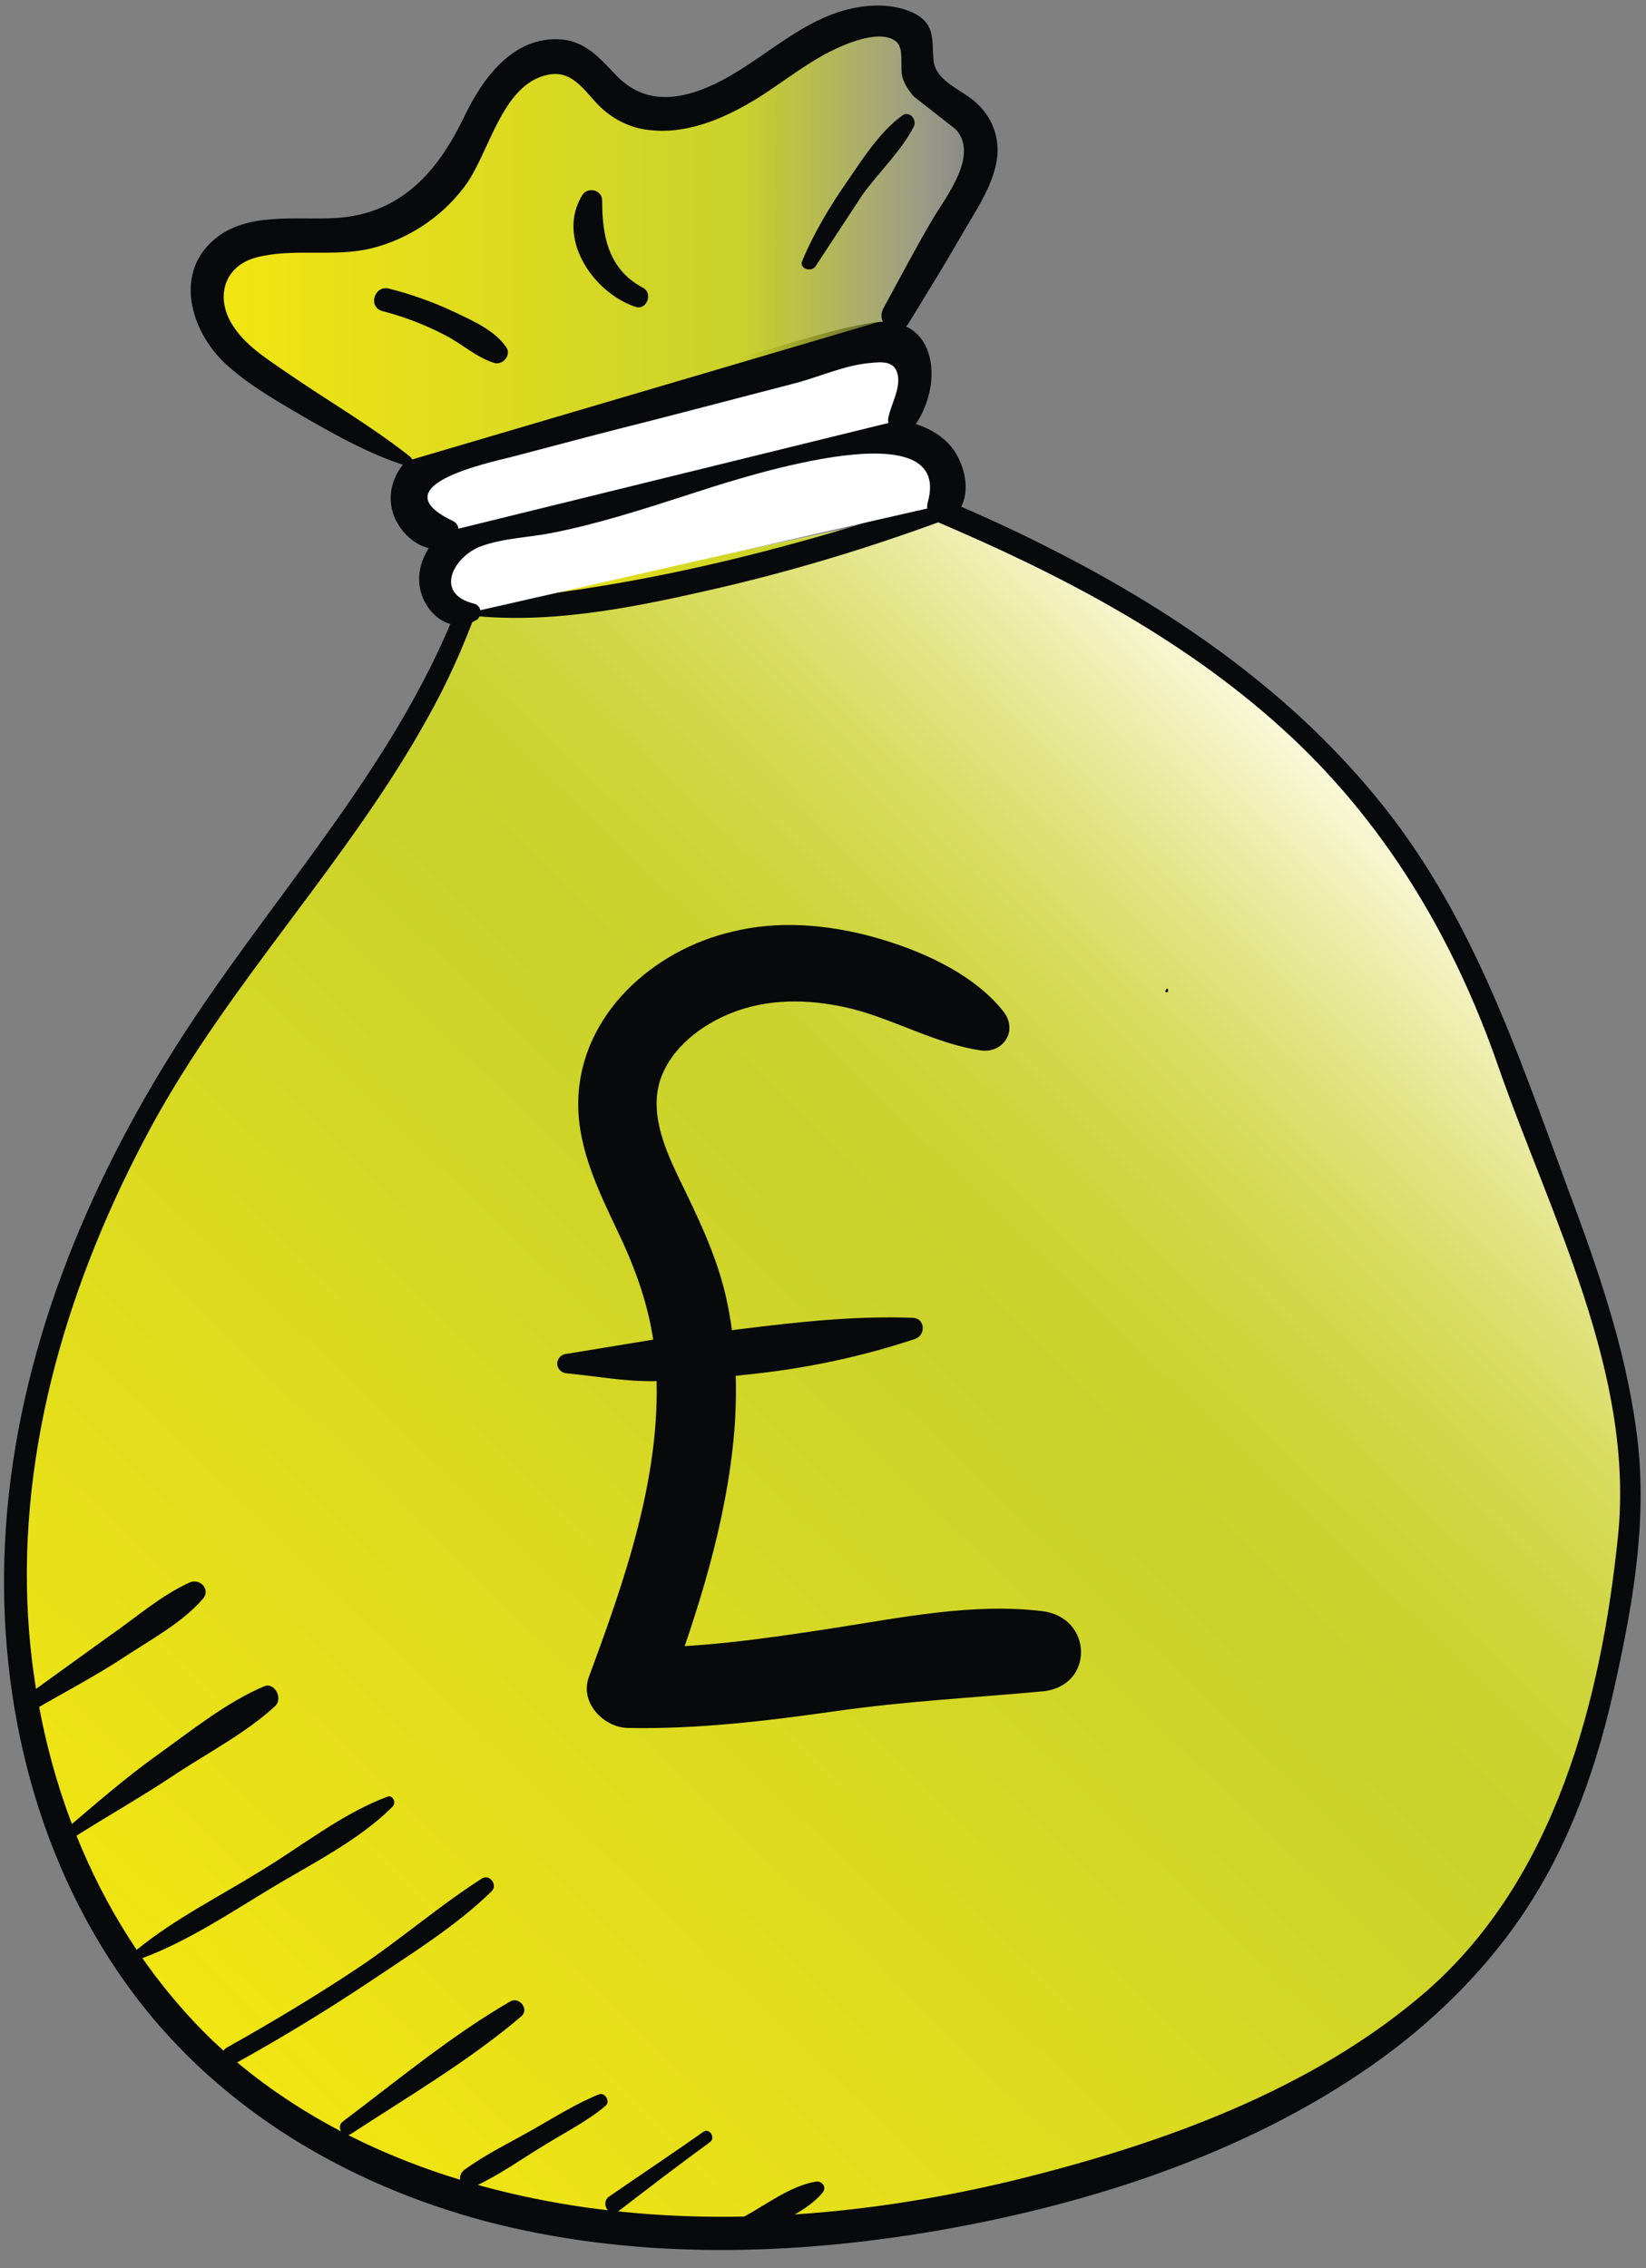 <svg width="45" height="62" viewBox="0 0 45 62" xmlns="http://www.w3.org/2000/svg"><rect x="0" y="0" width="45" height="62" fill="#808080" stroke="none"/><title>9AAA44CD-221B-43C9-8905-36281406D010</title><desc>Created with sketchtool.</desc><defs><linearGradient x1="16.126%" y1="93.023%" x2="84.517%" y2="16.606%" id="a"><stop stop-color="#F3E611" offset="0%"/><stop stop-color="#CAD22B" offset="60.9%"/><stop stop-color="#CBD32F" offset="66.18%"/><stop stop-color="#CED53B" offset="71.43%"/><stop stop-color="#D3D84C" offset="76.66%"/><stop stop-color="#DADD65" offset="81.89%"/><stop stop-color="#E2E486" offset="87.12%"/><stop stop-color="#EDEDAC" offset="92.35%"/><stop stop-color="#F8F7D5" offset="97.49%"/><stop stop-color="#FEFCE7" offset="99.71%"/></linearGradient><linearGradient x1="-.019%" y1="49.682%" x2="100.03%" y2="49.682%" id="b"><stop stop-color="#F3E611" offset="0%"/><stop stop-color="#CAD22B" offset="68.33%"/><stop stop-color="#CBD32F" stop-opacity=".842" offset="73.33%"/><stop stop-color="#CED539" stop-opacity=".705" offset="77.68%"/><stop stop-color="#D2D849" stop-opacity=".575" offset="81.78%"/><stop stop-color="#D8DC5F" stop-opacity=".451" offset="85.73%"/><stop stop-color="#E0E27D" stop-opacity=".329" offset="89.58%"/><stop stop-color="#E9EAA0" stop-opacity=".21" offset="93.35%"/><stop stop-color="#F4F3C5" stop-opacity=".095" offset="96.99%"/><stop stop-color="#FEFCE7" stop-opacity="0" offset="100%"/></linearGradient><linearGradient x1=".075%" y1="50.052%" x2="100.095%" y2="50.052%" id="c"><stop stop-color="#F3E611" offset="0%"/><stop stop-color="#CAD22B" offset="68.33%"/><stop stop-color="#CBD32F" stop-opacity=".842" offset="73.33%"/><stop stop-color="#CED539" stop-opacity=".705" offset="77.68%"/><stop stop-color="#D2D849" stop-opacity=".575" offset="81.78%"/><stop stop-color="#D8DC5F" stop-opacity=".451" offset="85.73%"/><stop stop-color="#E0E27D" stop-opacity=".329" offset="89.58%"/><stop stop-color="#E9EAA0" stop-opacity=".21" offset="93.35%"/><stop stop-color="#F4F3C5" stop-opacity=".095" offset="96.99%"/><stop stop-color="#FEFCE7" stop-opacity="0" offset="100%"/></linearGradient><linearGradient x1="-.218%" y1="49.82%" x2="99.644%" y2="49.82%" id="d"><stop stop-color="#F3E611" offset="0%"/><stop stop-color="#CAD22B" offset="68.33%"/><stop stop-color="#CBD32F" stop-opacity=".842" offset="73.33%"/><stop stop-color="#CED539" stop-opacity=".705" offset="77.68%"/><stop stop-color="#D2D849" stop-opacity=".575" offset="81.78%"/><stop stop-color="#D8DC5F" stop-opacity=".451" offset="85.73%"/><stop stop-color="#E0E27D" stop-opacity=".329" offset="89.58%"/><stop stop-color="#E9EAA0" stop-opacity=".21" offset="93.35%"/><stop stop-color="#F4F3C5" stop-opacity=".095" offset="96.99%"/><stop stop-color="#FEFCE7" stop-opacity="0" offset="100%"/></linearGradient><linearGradient x1="-.038%" y1="49.815%" x2="99.93%" y2="49.815%" id="e"><stop stop-color="#F3E611" offset="0%"/><stop stop-color="#CAD22B" offset="68.33%"/><stop stop-color="#CBD32F" stop-opacity=".842" offset="73.33%"/><stop stop-color="#CED539" stop-opacity=".705" offset="77.68%"/><stop stop-color="#D2D849" stop-opacity=".575" offset="81.78%"/><stop stop-color="#D8DC5F" stop-opacity=".451" offset="85.73%"/><stop stop-color="#E0E27D" stop-opacity=".329" offset="89.58%"/><stop stop-color="#E9EAA0" stop-opacity=".21" offset="93.35%"/><stop stop-color="#F4F3C5" stop-opacity=".095" offset="96.99%"/><stop stop-color="#FEFCE7" stop-opacity="0" offset="100%"/></linearGradient><linearGradient x1="-.021%" y1="50.047%" x2="99.823%" y2="50.047%" id="f"><stop stop-color="#F3E611" offset="0%"/><stop stop-color="#CAD22B" offset="68.33%"/><stop stop-color="#CBD32F" stop-opacity=".842" offset="73.33%"/><stop stop-color="#CED539" stop-opacity=".705" offset="77.68%"/><stop stop-color="#D2D849" stop-opacity=".575" offset="81.78%"/><stop stop-color="#D8DC5F" stop-opacity=".451" offset="85.73%"/><stop stop-color="#E0E27D" stop-opacity=".329" offset="89.58%"/><stop stop-color="#E9EAA0" stop-opacity=".21" offset="93.35%"/><stop stop-color="#F4F3C5" stop-opacity=".095" offset="96.99%"/><stop stop-color="#FEFCE7" stop-opacity="0" offset="100%"/></linearGradient><linearGradient x1="-.068%" y1="50.037%" x2="99.812%" y2="50.037%" id="g"><stop stop-color="#F3E611" offset="0%"/><stop stop-color="#CAD22B" offset="68.33%"/><stop stop-color="#CBD32F" stop-opacity=".842" offset="73.33%"/><stop stop-color="#CED539" stop-opacity=".705" offset="77.68%"/><stop stop-color="#D2D849" stop-opacity=".575" offset="81.78%"/><stop stop-color="#D8DC5F" stop-opacity=".451" offset="85.73%"/><stop stop-color="#E0E27D" stop-opacity=".329" offset="89.58%"/><stop stop-color="#E9EAA0" stop-opacity=".21" offset="93.35%"/><stop stop-color="#F4F3C5" stop-opacity=".095" offset="96.99%"/><stop stop-color="#FEFCE7" stop-opacity="0" offset="100%"/></linearGradient><linearGradient x1=".08%" y1="50.08%" x2="100.139%" y2="50.08%" id="h"><stop stop-color="#F3E611" offset="0%"/><stop stop-color="#CAD22B" offset="68.33%"/><stop stop-color="#CBD32F" stop-opacity=".842" offset="73.33%"/><stop stop-color="#CED539" stop-opacity=".705" offset="77.68%"/><stop stop-color="#D2D849" stop-opacity=".575" offset="81.78%"/><stop stop-color="#D8DC5F" stop-opacity=".451" offset="85.73%"/><stop stop-color="#E0E27D" stop-opacity=".329" offset="89.58%"/><stop stop-color="#E9EAA0" stop-opacity=".21" offset="93.35%"/><stop stop-color="#F4F3C5" stop-opacity=".095" offset="96.99%"/><stop stop-color="#FEFCE7" stop-opacity="0" offset="100%"/></linearGradient><linearGradient x1="-.181%" y1="49.736%" x2="99.868%" y2="49.736%" id="i"><stop stop-color="#F3E611" offset="0%"/><stop stop-color="#CAD22B" offset="68.33%"/><stop stop-color="#CBD32F" stop-opacity=".842" offset="73.33%"/><stop stop-color="#CED539" stop-opacity=".705" offset="77.68%"/><stop stop-color="#D2D849" stop-opacity=".575" offset="81.78%"/><stop stop-color="#D8DC5F" stop-opacity=".451" offset="85.73%"/><stop stop-color="#E0E27D" stop-opacity=".329" offset="89.58%"/><stop stop-color="#E9EAA0" stop-opacity=".21" offset="93.35%"/><stop stop-color="#F4F3C5" stop-opacity=".095" offset="96.99%"/><stop stop-color="#FEFCE7" stop-opacity="0" offset="100%"/></linearGradient><linearGradient x1="-.057%" y1="50.06%" x2="100.027%" y2="50.06%" id="j"><stop stop-color="#F3E611" offset="0%"/><stop stop-color="#CAD22B" offset="68.33%"/><stop stop-color="#CBD32F" stop-opacity=".842" offset="73.33%"/><stop stop-color="#CED539" stop-opacity=".705" offset="77.68%"/><stop stop-color="#D2D849" stop-opacity=".575" offset="81.78%"/><stop stop-color="#D8DC5F" stop-opacity=".451" offset="85.73%"/><stop stop-color="#E0E27D" stop-opacity=".329" offset="89.58%"/><stop stop-color="#E9EAA0" stop-opacity=".21" offset="93.35%"/><stop stop-color="#F4F3C5" stop-opacity=".095" offset="96.99%"/><stop stop-color="#FEFCE7" stop-opacity="0" offset="100%"/></linearGradient><linearGradient x1=".365%" y1="49.869%" x2="100.63%" y2="49.869%" id="k"><stop stop-color="#F3E611" offset="0%"/><stop stop-color="#CAD22B" offset="68.33%"/><stop stop-color="#CBD32F" stop-opacity=".842" offset="73.33%"/><stop stop-color="#CED539" stop-opacity=".705" offset="77.68%"/><stop stop-color="#D2D849" stop-opacity=".575" offset="81.78%"/><stop stop-color="#D8DC5F" stop-opacity=".451" offset="85.73%"/><stop stop-color="#E0E27D" stop-opacity=".329" offset="89.58%"/><stop stop-color="#E9EAA0" stop-opacity=".21" offset="93.35%"/><stop stop-color="#F4F3C5" stop-opacity=".095" offset="96.99%"/><stop stop-color="#FEFCE7" stop-opacity="0" offset="100%"/></linearGradient><linearGradient x1=".46%" y1="50.366%" x2="100.459%" y2="50.366%" id="l"><stop stop-color="#F3E611" offset="0%"/><stop stop-color="#CAD22B" offset="68.33%"/><stop stop-color="#CBD32F" stop-opacity=".842" offset="73.33%"/><stop stop-color="#CED539" stop-opacity=".705" offset="77.68%"/><stop stop-color="#D2D849" stop-opacity=".575" offset="81.78%"/><stop stop-color="#D8DC5F" stop-opacity=".451" offset="85.73%"/><stop stop-color="#E0E27D" stop-opacity=".329" offset="89.58%"/><stop stop-color="#E9EAA0" stop-opacity=".21" offset="93.35%"/><stop stop-color="#F4F3C5" stop-opacity=".095" offset="96.99%"/><stop stop-color="#FEFCE7" stop-opacity="0" offset="100%"/></linearGradient><linearGradient x1=".25%" y1="50.645%" x2="100.214%" y2="50.645%" id="m"><stop stop-color="#F3E611" offset="0%"/><stop stop-color="#CAD22B" offset="68.33%"/><stop stop-color="#CBD32F" stop-opacity=".842" offset="73.33%"/><stop stop-color="#CED539" stop-opacity=".705" offset="77.68%"/><stop stop-color="#D2D849" stop-opacity=".575" offset="81.78%"/><stop stop-color="#D8DC5F" stop-opacity=".451" offset="85.73%"/><stop stop-color="#E0E27D" stop-opacity=".329" offset="89.58%"/><stop stop-color="#E9EAA0" stop-opacity=".21" offset="93.35%"/><stop stop-color="#F4F3C5" stop-opacity=".095" offset="96.99%"/><stop stop-color="#FEFCE7" stop-opacity="0" offset="100%"/></linearGradient><linearGradient x1="-.248%" y1="50.125%" x2="99.542%" y2="50.125%" id="n"><stop stop-color="#F3E611" offset="0%"/><stop stop-color="#CAD22B" offset="68.33%"/><stop stop-color="#CBD32F" stop-opacity=".842" offset="73.33%"/><stop stop-color="#CED539" stop-opacity=".705" offset="77.68%"/><stop stop-color="#D2D849" stop-opacity=".575" offset="81.78%"/><stop stop-color="#D8DC5F" stop-opacity=".451" offset="85.73%"/><stop stop-color="#E0E27D" stop-opacity=".329" offset="89.58%"/><stop stop-color="#E9EAA0" stop-opacity=".21" offset="93.35%"/><stop stop-color="#F4F3C5" stop-opacity=".095" offset="96.99%"/><stop stop-color="#FEFCE7" stop-opacity="0" offset="100%"/></linearGradient><linearGradient x1=".008%" y1="50.743%" x2="100.023%" y2="50.743%" id="o"><stop stop-color="#F3E611" offset="0%"/><stop stop-color="#CAD22B" offset="68.33%"/><stop stop-color="#CBD32F" stop-opacity=".842" offset="73.33%"/><stop stop-color="#CED539" stop-opacity=".705" offset="77.68%"/><stop stop-color="#D2D849" stop-opacity=".575" offset="81.78%"/><stop stop-color="#D8DC5F" stop-opacity=".451" offset="85.73%"/><stop stop-color="#E0E27D" stop-opacity=".329" offset="89.58%"/><stop stop-color="#E9EAA0" stop-opacity=".21" offset="93.35%"/><stop stop-color="#F4F3C5" stop-opacity=".095" offset="96.99%"/><stop stop-color="#FEFCE7" stop-opacity="0" offset="100%"/></linearGradient></defs><g fill-rule="nonzero" fill="none"><g id="Group"><path d="M12.75 16.654c-1.538 4.154-4.654 7.5-7.135 11.192-2.731 4.058-4.731 8.712-5.135 13.596-.404 4.885.942 10 4.192 13.673 5.981 6.75 16.577 6.962 25.212 4.346 4.385-1.327 8.808-3.423 11.404-7.173 2.019-2.923 2.75-6.538 3.212-10.058.558-4.25-1.865-9.231-3.269-13.288-2.692-7.788-7.981-11.808-15.558-15.038" id="Shape" fill="url(#a)"/><path d="M12.5 16.597c-1.788 4.558-5.288 8.135-7.846 12.25-2.5 4.019-4.288 8.577-4.519 13.346-.212 4.365.904 8.865 3.577 12.385 2.365 3.115 5.808 5.135 9.558 6.135 3.885 1.019 8 .962 11.942.327 4.135-.673 8.442-2 11.942-4.346 1.731-1.154 3.288-2.615 4.462-4.346 1.308-1.923 2.077-4.154 2.558-6.404.5-2.25.885-4.558.558-6.865-.308-2.288-1.077-4.481-1.885-6.635-1.404-3.808-2.654-7.577-5.288-10.731-2.423-2.923-5.577-5.077-8.942-6.769-.904-.462-1.846-.885-2.788-1.288-.385-.173-.712.404-.327.558 3.404 1.442 6.75 3.173 9.5 5.654 2.808 2.519 4.731 5.731 5.962 9.288 1.423 4.077 3.731 8.404 3.269 12.846-.462 4.481-1.712 9.327-5.212 12.404-3.135 2.731-7.308 4.212-11.308 5.192-3.827.923-7.846 1.288-11.75.731-3.712-.538-7.346-1.923-10.115-4.519-3.154-3.019-4.808-7.269-5.077-11.558-.288-4.692 1.135-9.327 3.346-13.423 2.154-3.981 5.385-7.25 7.577-11.212.519-.923.962-1.904 1.327-2.904.096-.308-.404-.423-.519-.115z" id="Shape" fill="#08090A"/></g><g id="Group"><path d="M12.731 16.635c3.827.135 9.404-1.423 13.019-2.712" id="Shape" fill="url(#b)"/><path d="M12.731 16.808c2.173.269 4.442-.173 6.558-.654 2.231-.5 4.404-1.154 6.538-1.942.365-.135.212-.712-.154-.577-4.212 1.423-8.5 2.5-12.942 2.827-.231 0-.231.308 0 .346z" id="Shape" fill="#08090A"/></g><g id="Group"><path d="M12.904 16.731c-.519.154-1.058-.385-1.038-.923.019-.538.442-1 .942-1.231.5-.231 1.038-.288 1.577-.365 3.135-.481 6.038-2.058 9.173-2.308.615-.058 1.288-.038 1.788.308.519.346.788 1.115.404 1.596" id="Shape" fill="#fff"/><path d="M12.961 16.5c-1.115-.269-.558-1.308.212-1.577.596-.212 1.25-.231 1.865-.346 1.288-.25 2.538-.654 3.788-1.058 1.077-.346 7.288-2.462 6.538.212-.115.404.385.673.692.404.519-.462.385-1.269.038-1.808-.442-.635-1.212-.846-1.942-.885-2.115-.058-4.231.769-6.212 1.404-1.038.327-2.077.654-3.135.865-.904.173-1.904.192-2.654.788-.538.442-.865 1.154-.596 1.827.25.615.885.981 1.481.615.154-.115.135-.385-.077-.442z" id="Shape" fill="#08090A"/></g><g id="Group"><path d="M12.173 14.539c-.615.058-1.173-.615-1-1.212.192-.615.904-.885 1.538-1.038l5.5-1.462 5.385-1.442c.288-.077.577-.154.865-.058.385.135.577.596.558 1-.019.404-.212.788-.404 1.154" id="Shape" fill="#fff"/><path d="M12.365 14.231c-1.962-.942.885-1.558 1.654-1.75 1.308-.346 2.615-.692 3.923-1.019l3.846-1c.635-.173 1.327-.481 1.981-.538.365-.038.75-.077.788.423.019.346-.192.712-.269 1.058-.077.327.365.654.615.365.942-1.135.788-3.25-1.096-2.942-1.058.173-2.115.538-3.154.827-1.135.308-2.269.615-3.423.923l-3.327.904c-.827.231-1.808.365-2.519.865-.558.404-.865 1.077-.615 1.75.231.596.885 1.096 1.519.846.231-.154.385-.577.077-.712z" id="Shape" fill="#08090A"/></g><g id="Group"><path d="M11.077 12.615c-1.25-.673-2.481-1.404-3.654-2.192-.538-.346-1.058-.731-1.423-1.269-.365-.538-.5-1.25-.173-1.808.615-1.115 2.269-.788 3.538-.885 1.288-.096 2.5-.827 3.192-1.923.423-.673.654-1.481 1.135-2.115.481-.635 1.365-1.096 2.077-.731.442.231.692.712 1.077 1.019 1.096.904 2.75.231 3.904-.577 1.173-.808 2.5-1.808 3.865-1.404.173.058.365.135.442.308.115.231 0 .5 0 .75.019.846 1.269 1.038 1.654 1.788.308.596-.038 1.308-.365 1.904-.615 1.058-1.231 2.115-1.827 3.173" id="Shape" fill="url(#c)"/><path d="M11.211 12.481c-1.096-.865-2.308-1.558-3.442-2.346-.558-.385-1.173-.769-1.5-1.404-.365-.75-.058-1.481.731-1.692 1.019-.269 2.115 0 3.154-.25 1-.25 1.904-.846 2.519-1.654.712-.904 1.019-2.846 2.327-3.096.731-.135 1.038.577 1.519.981.365.308.808.5 1.269.538 1.058.115 2.115-.365 3-.923.538-.346 1.038-.731 1.596-1.058.423-.25 1.615-.846 2.115-.442.231.192.096.712.173.981.058.192.173.365.308.519l1.154.904c.635.712-.269 1.827-.654 2.481-.462.788-.885 1.596-1.327 2.404-.25.462.423.846.692.404.481-.788.962-1.558 1.423-2.365.385-.673.923-1.423 1-2.212.038-.558-.154-1.038-.558-1.423s-1.154-.596-1.192-1.212c-.038-.577.038-.981-.558-1.269-.577-.269-1.308-.231-1.904-.058-1.519.442-2.577 1.75-4.077 2.231-.808.25-1.519.173-2.135-.462-.442-.462-.827-.923-1.5-.981-1.327-.096-2.154 1.077-2.654 2.115-.731 1.519-1.75 2.673-3.538 2.769-1.077.058-2.423-.173-3.308.596-1.135.981-.577 2.615.404 3.462.654.577 1.423 1 2.173 1.442.846.481 1.673.942 2.615 1.25.154.135.327-.115.173-.231z" id="Shape" fill="#08090A"/></g><g id="Group"><path d="M22.135 7.192c.731-1.385 1.635-2.673 2.673-3.846" id="Shape" fill="url(#d)"/><path d="M22.289 7.289l1.288-1.962c.442-.615 1.058-1.192 1.404-1.865.096-.192-.115-.442-.308-.308-.615.442-1.077 1.173-1.5 1.788-.481.692-.923 1.423-1.25 2.212-.058.192.25.288.365.135z" id="Shape" fill="#08090A"/></g><path d="M31.9 27.123c.05 0 .05-.1 0-.1-.05.05-.05.1 0 .1z" id="Shape" fill="#08090A"/><g id="Group"><path d="M.827 46.558c1.538-.962 3.038-1.962 4.5-3.038" id="Shape" fill="url(#e)"/><path d="M.942 46.731c.827-.481 1.673-.923 2.462-1.442.731-.481 1.558-.923 2.135-1.577.231-.25-.058-.577-.346-.462-.808.365-1.519 1-2.25 1.5l-2.212 1.596c-.25.173-.038.538.212.385z" id="Shape" fill="#08090A"/></g><g id="Group"><path d="M1.865 50.135c1.769-1.308 3.577-2.558 5.442-3.731" id="Shape" fill="url(#f)"/><path d="M1.942 50.27c.962-.615 1.962-1.173 2.904-1.808.885-.577 1.904-1.115 2.673-1.827.231-.212-.019-.673-.308-.538-1 .423-1.962 1.192-2.846 1.827-.923.654-1.75 1.385-2.615 2.115-.135.096.038.327.192.231z" id="Shape" fill="#08090A"/></g><g id="Group"><path d="M3.866 53.365c2.288-1.308 4.538-2.673 6.75-4.115" id="Shape" fill="url(#g)"/><path d="M3.904 53.519c1.231-.462 2.385-1.231 3.5-1.904 1.115-.673 2.404-1.308 3.327-2.231.115-.115 0-.346-.154-.269-1.231.462-2.327 1.346-3.442 2.019-1.115.692-2.346 1.308-3.365 2.135-.135.077 0 .288.135.25z" id="Shape" fill="#08090A"/></g><g id="Group"><path d="M6.327 56.173c2.442-1.346 4.769-2.885 6.942-4.635" id="Shape" fill="url(#h)"/><path d="M6.462 56.385c1.25-.692 2.481-1.442 3.692-2.25 1.115-.75 2.327-1.5 3.288-2.442.173-.173-.058-.481-.269-.346-1.173.75-2.231 1.673-3.385 2.442-1.154.769-2.346 1.481-3.577 2.173-.288.154-.038.596.25.423z" id="Shape" fill="#08090A"/></g><g id="Group"><path d="M9.5 58.153c1.519-1.077 3.058-2.154 4.577-3.212" id="Shape" fill="url(#i)"/><path d="M9.596 58.327c1.558-1.019 3.231-2 4.654-3.212.231-.192-.058-.558-.308-.404-1.596.923-3.077 2.154-4.558 3.269-.212.135-.019.5.212.346z" id="Shape" fill="#08090A"/></g><g id="Group"><path d="M12.827 59.557l3.596-2.135" id="Shape" fill="url(#j)"/><path d="M12.962 59.769c.673-.308 1.288-.75 1.923-1.135.558-.346 1.173-.654 1.673-1.077.135-.115-.019-.385-.192-.308-.615.25-1.192.615-1.769.942-.635.365-1.327.692-1.923 1.135-.231.212-.019.577.288.442z" id="Shape" fill="#08090A"/></g><g id="Group"><path d="M16.769 60.25l2.538-1.827" id="Shape" fill="url(#k)"/><path d="M16.903 60.442c.827-.635 1.654-1.269 2.5-1.885.173-.115 0-.404-.173-.288-.846.596-1.712 1.173-2.577 1.769-.25.173 0 .596.25.404z" id="Shape" fill="#08090A"/></g><g id="Group"><path d="M20.519 60.827l1.827-1.019" id="Shape" fill="url(#l)"/><path d="M20.673 61.077c.596-.327 1.365-.615 1.808-1.135.135-.154 0-.346-.192-.308-.673.115-1.327.615-1.923.942-.308.173-.019.673.308.5z" id="Shape" fill="#08090A"/></g><g id="Group"><path d="M10.519 8.192c1.096.269 2.154.769 3.058 1.442" id="Shape" fill="url(#m)"/><path d="M10.442 8.5c.596.154 1.154.365 1.712.654.462.231.865.615 1.365.769.231.058.462-.212.327-.423-.327-.481-.923-.731-1.442-.981-.577-.269-1.173-.481-1.788-.635-.385-.077-.558.5-.173.615z" id="Shape" fill="#08090A"/></g><g id="Group"><path d="M17.442 8.115c-1-.385-1.596-1.596-1.269-2.635" id="Shape" fill="url(#n)"/><path d="M17.577 7.865c-.942-.5-1.115-1.404-1.115-2.385 0-.288-.385-.385-.538-.154-.731 1.173.288 2.673 1.442 3.058.308.115.5-.365.212-.519z" id="Shape" fill="#08090A"/></g><path d="M27.423 27.635c-.846-1.058-2.327-1.692-3.596-2.038-1.231-.327-2.538-.442-3.788-.135-2.192.5-4.192 2.288-4.231 4.654-.019 1.269.558 2.442 1.096 3.577.577 1.212.981 2.423 1.038 3.788.135 2.885-.865 5.712-1.846 8.365-.25.692.404 1.365 1.058 1.385 1.923.038 3.808-.192 5.712-.462 1.885-.269 3.75-.365 5.635-.538 1.423-.135 1.385-2.019 0-2.192-1.885-.231-3.846.173-5.712.462-1.865.288-3.731.558-5.635.538l1.058 1.385c.865-2.365 1.654-4.788 1.865-7.327.096-1.231.038-2.462-.231-3.654-.269-1.173-.788-2.212-1.308-3.288-.404-.846-.827-1.865-.423-2.808.365-.846 1.231-1.442 2.077-1.731 1.019-.346 2.096-.288 3.115-.038 1.192.308 2.308.962 3.519 1.135.615.077 1.019-.558.596-1.077z" id="Shape" fill="#08090A"/><g><path d="M15.5 37.25c3.404-.038 6.058-.442 9.423-.942" id="Shape" fill="url(#o)"/><path d="M15.5 37.539c.827.077 1.596.231 2.442.212.808-.019 1.615-.077 2.423-.173 1.577-.154 3.154-.481 4.654-.981.308-.115.269-.577-.077-.577-1.577-.058-3.135.115-4.692.308-.712.096-1.442.173-2.154.25l-2.577.423c-.365.019-.385.5-.019.538z" fill="#08090A"/></g></g></svg>
